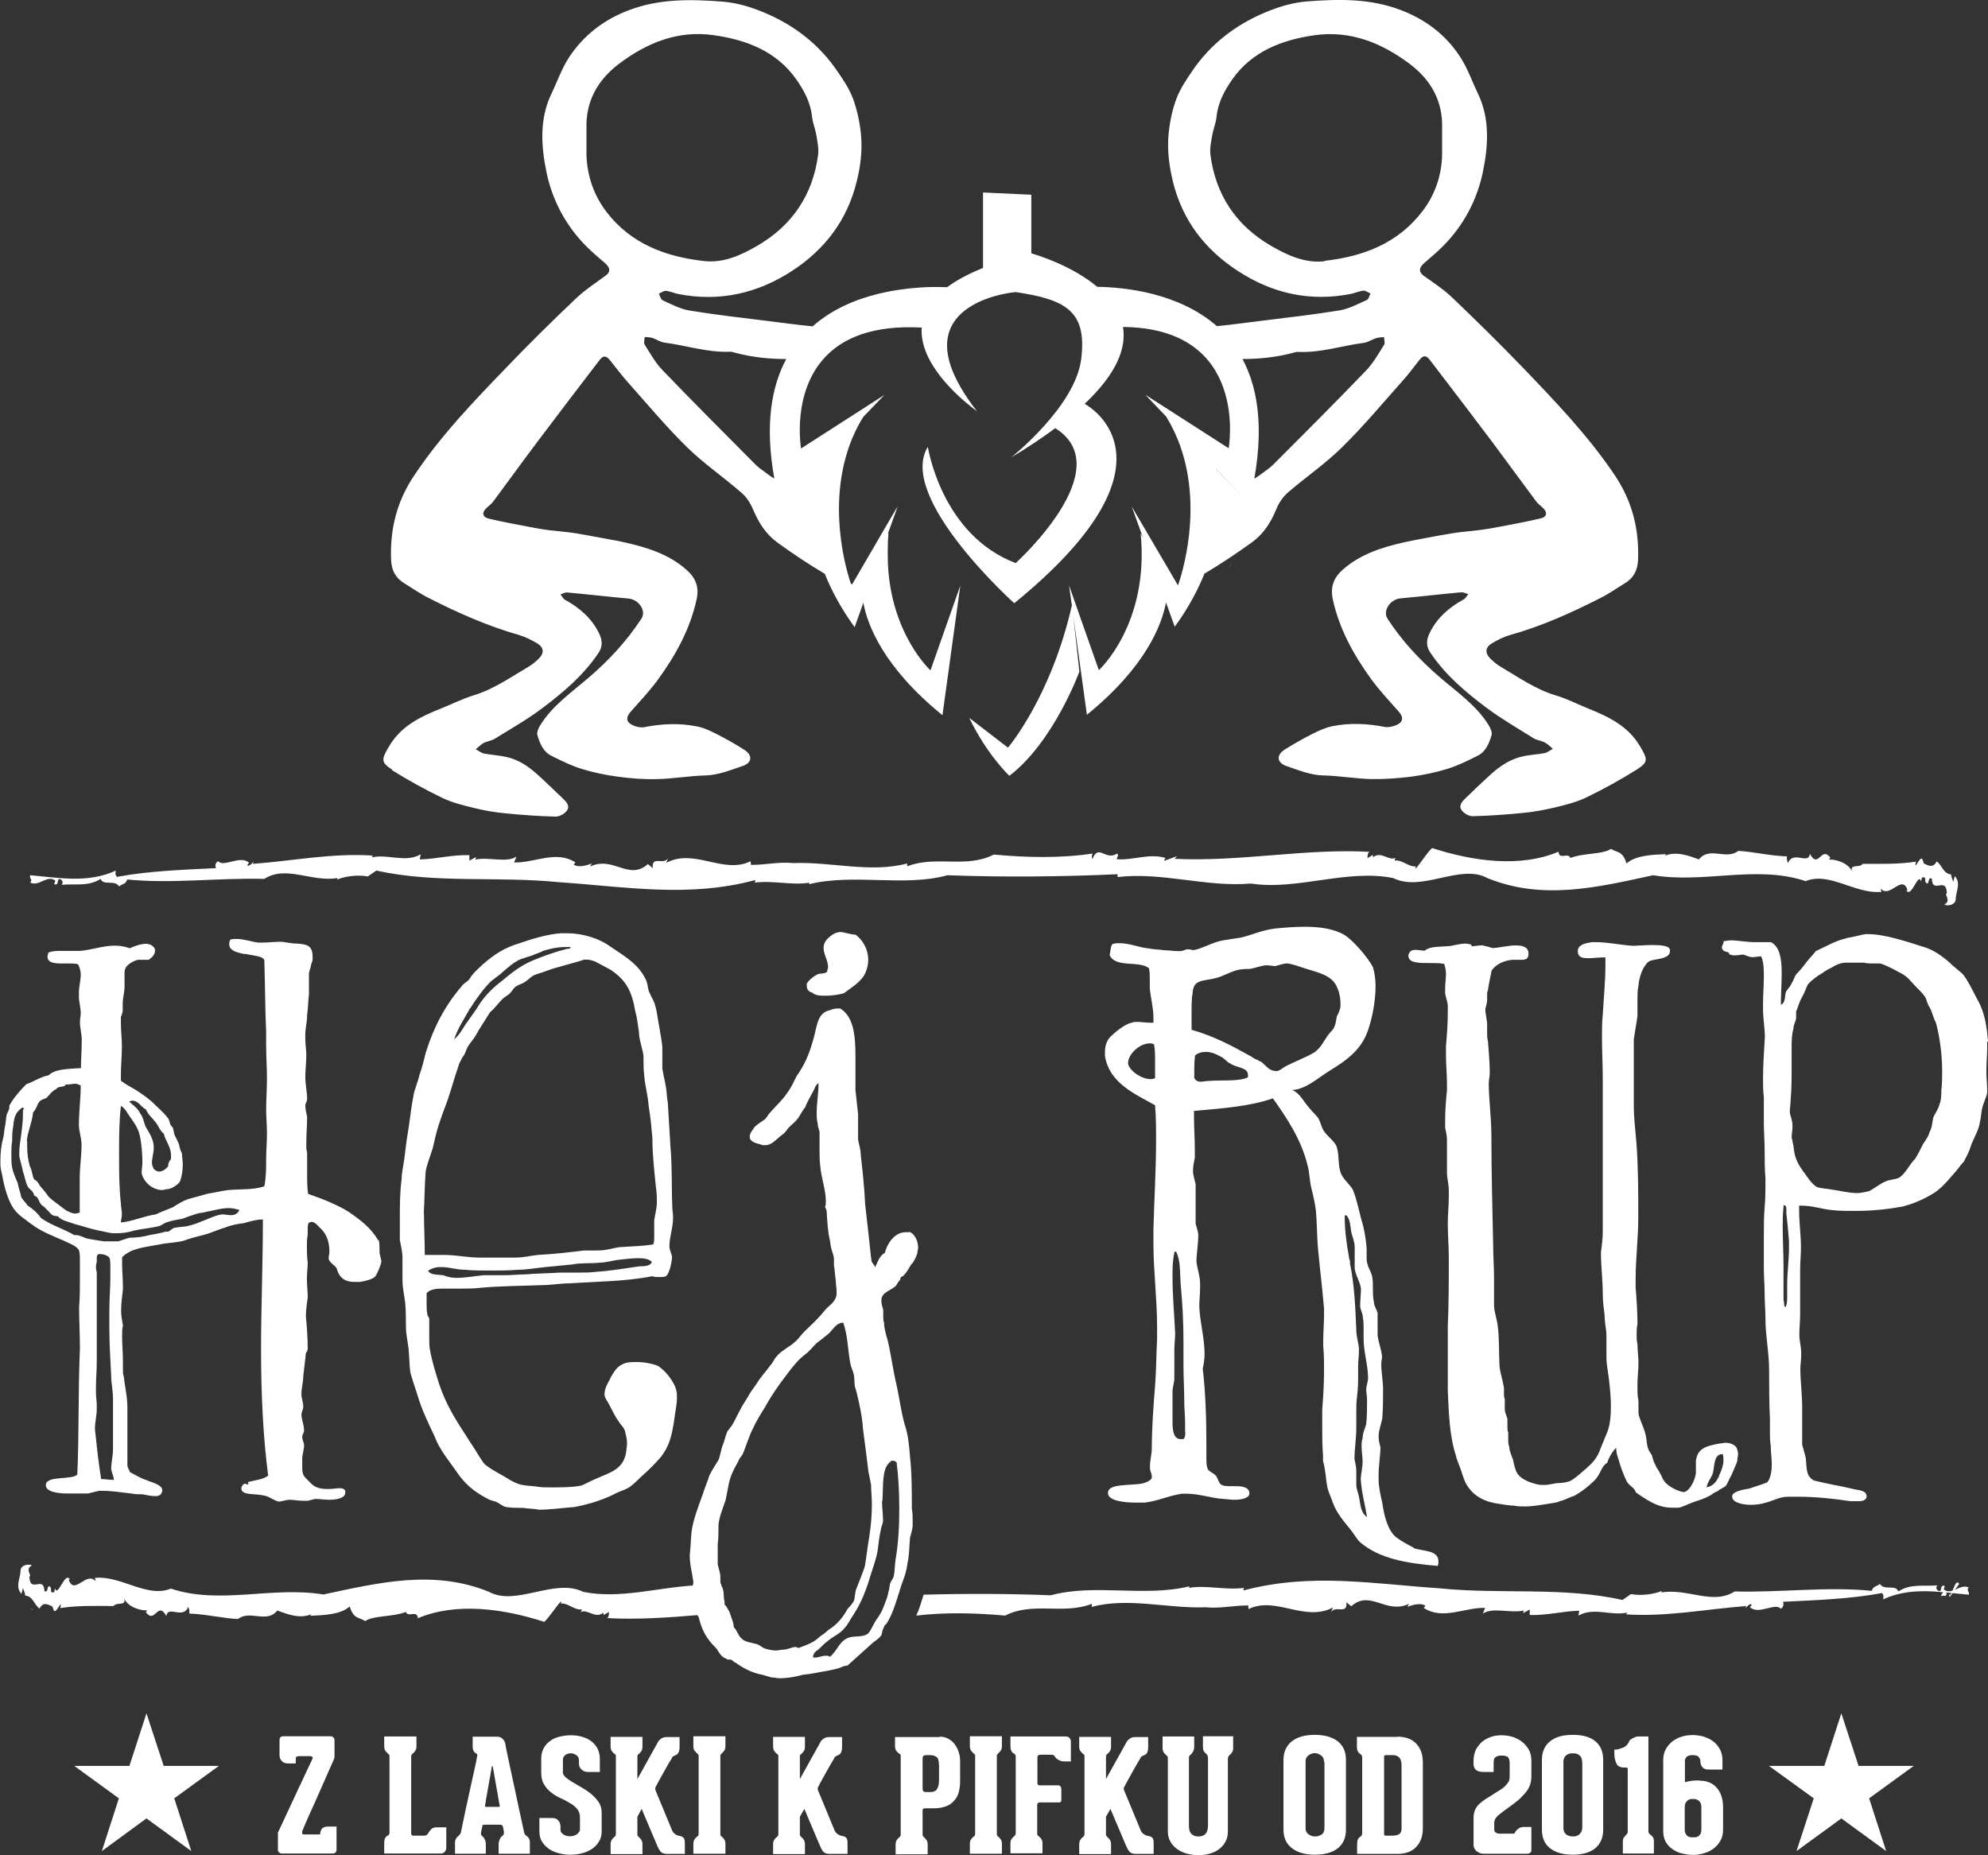<?xml version="1.0" encoding="UTF-8"?>
<svg id="Layer_2" data-name="Layer 2" xmlns="http://www.w3.org/2000/svg" viewBox="0 0 98 91.46">
  <rect x="0" y="0" width="98" height="91.46" fill="#333333" stroke="none"/>
  <defs>
    <style>
      .cls-1 {
        fill: #fff;
        stroke-width: 0px;
      }
    </style>
  </defs>
  <g id="Layer_1-2" data-name="Layer 1">
    <g>
      <path class="cls-1" d="M96.08,78.59s.01.11.03.15l.47-.65c-.2-.37-.37.75-.5.5"/>
      <path class="cls-1" d="M95.65,78.77c.07-.24.33.08.3-.26-.18-.15-.25.15-.3.26"/>
      <path class="cls-1" d="M61.17,25.58c.02-.21.03-.42.04-.61,0,.19-.02.4-.04.61"/>
      <path class="cls-1" d="M61.21,24.45c0,.11,0,.23,0,.35,0-.12,0-.24,0-.35"/>
      <path class="cls-1" d="M62.5,24.61l-1.43-1.49c.07.34.12.78.14,1.3-.01-.52-.07-.96-.13-1.3l1.43,1.48Z"/>
      <path class="cls-1" d="M61.1,26.14c.02-.12.04-.23.05-.35-.01.11-.03.23-.05.35"/>
      <path class="cls-1" d="M60.97,26.78c.03-.12.05-.24.07-.35-.02.12-.04.23-.07.35"/>
      <path class="cls-1" d="M60.71,27.7c.04-.12.08-.24.11-.35-.03.11-.07.24-.11.35"/>
      <path class="cls-1" d="M61.21,24.8c0,.05,0,.11,0,.16,0-.05,0-.11,0-.16"/>
      <path class="cls-1" d="M61.21,24.45s0-.02,0-.03c0,.01,0,.02,0,.03"/>
      <path class="cls-1" d="M60.82,27.35c.06-.19.1-.38.15-.57-.04.18-.09.37-.15.57"/>
      <path class="cls-1" d="M61.05,26.43c.02-.1.04-.19.05-.28-.02.09-.03.19-.05.28"/>
      <path class="cls-1" d="M61.15,25.8c0-.07.01-.15.02-.22,0,.07-.01.15-.02.22"/>
      <path class="cls-1" d="M60.59,28.05c.05-.12.09-.24.12-.35-.04.12-.08.23-.12.35"/>
      <path class="cls-1" d="M29.9,10.45c-.62-.81-.95-1.76-.99-2.79,0-.27,0-.55,0-.82h0c0-.17,0-.34,0-.51-.04-1.32.54-2.36,1.56-3.15,1.4-1.07,2.96-1.71,4.75-1.44,1.59.23,3.06.79,4.04,2.18.38.55.7,1.14.77,1.83.03.3.16.6.21.9.05.32.13.66.09.98-.26,1.97-1.27,3.47-2.97,4.47-.81.47-1.68.88-2.65.77-1.89-.21-3.61-.85-4.81-2.42M32.75,16.89c1.08.14,2.14.5,3.25.45.07,0,.14.02.2.04.85.23,1.7.32,2.56.32-.74,1.37-1.06,3.27-.59,5.89-.18-.09-.35-.24-.52-.36-.16-.11-.32-.23-.45-.37-1.52-1.53-3.05-3.06-4.54-4.61-.35-.36-.61-.83-.88-1.26-.06-.09,0-.25,0-.38.13.02.26.01.38.05.2.07.39.2.59.23M60.34,16.45s-.03-.03-.04-.04c.01.01.02.03.04.04M60.66,16.83s-.02-.02-.03-.04c.01.01.02.03.03.04M60.98,17.27s-.02-.03-.03-.05c0,.02.02.03.03.05M61.24,17.7c.86,0,1.71-.09,2.56-.32.07-.02.14-.04.2-.03,1.11.05,2.16-.31,3.25-.45.2-.03.39-.17.6-.23.12-.04.25-.04.38-.05,0,.13.06.29,0,.38-.27.43-.53.89-.88,1.26-1.5,1.56-3.02,3.08-4.55,4.61-.14.14-.29.26-.45.37-.17.12-.34.26-.52.36-.07.4-.16.81-.26,1.23h0c.82-3.3.52-5.58-.34-7.17,0,.01.02.02.02.04M65.29,12.88c-.96.11-1.84-.3-2.65-.77-1.71-1-2.71-2.5-2.97-4.47-.04-.32.03-.65.09-.98.05-.3.18-.59.21-.9.07-.7.39-1.29.77-1.84.98-1.39,2.45-1.95,4.04-2.18,1.79-.26,3.35.38,4.75,1.44,1.02.78,1.6,1.82,1.56,3.14,0,.17,0,.34,0,.51h0c0,.27,0,.55,0,.82-.03,1.03-.36,1.98-.99,2.79-1.21,1.57-2.92,2.21-4.81,2.42M19.31,37.96c.8.5,1.63.96,2.48,1.37.49.24,1.03.37,1.56.5.52.13,1.05.22,1.58.27.82.08,1.64.14,2.46.16.19,0,.45-.14.56-.3.16-.22-.03-.43-.2-.59-.42-.4-.84-.81-1.27-1.2-.44-.39-.92-.72-1.51-.85-.36-.08-.74-.1-1.11-.17-.14-.03-.27-.14-.41-.21.13-.1.25-.23.39-.31.18-.09.4-.11.57-.22.77-.48,1.57-.93,2.3-1.48,1.04-.78,2.04-1.62,2.78-2.72.23-.33.21-.64.04-.99-.37-.75-.96-1.26-1.68-1.65-.09-.05-.15-.18-.22-.27.11-.03.22-.1.33-.09,1.01.09,2.02.21,3.03.3.51.05.88.61.63.99-.72,1.1-1.6,2.05-2.59,2.9-.85.73-1.78,1.37-2.39,2.34-.09.14-.19.36-.15.5.12.4.28.82.69,1.02.48.24.96.48,1.47.64.58.18,1.19.31,1.8.39.65.09,1.32.14,1.97.12.79-.02,1.57-.16,2.36-.18.66-.02,1.24-.27,1.84-.47.45-.15.49-.52.09-.78-.44-.29-.9-.54-1.36-.78-.32-.16-.66-.33-1.01-.39-.86-.17-1.72-.13-2.58.04-.17.03-.39-.01-.55-.09-.35-.15-.37-.39-.12-.67.46-.52.94-1.03,1.35-1.59.87-1.2,1.58-2.48,1.9-3.95.14-.63-.06-1.07-.5-1.46-.88-.78-1.97-1.11-3.09-1.36-.17-.04-.33-.07-.5-.1-.63-.11-1.25-.24-1.88-.34-.43-.07-.86-.1-1.29-.15-.33-.04-.65-.1-.97-.16-.67-.13-1.35-.25-2.01-.41-.33-.08-.36-.31-.1-.54.11-.1.23-.19.32-.31.73-.98,1.44-1.97,2.18-2.95,1.01-1.34,2.03-2.68,3.05-4.01.19-.25.33-.23.52,0,.28.35.55.71.84,1.04.98,1.1,1.92,2.23,2.97,3.26.83.81,1.8,1.47,2.68,2.24.25.21.44.52.57.83.27.65.64,1.22,1.21,1.63.75.54,1.52,1.06,2.32,1.53.33.83.81,1.72,1.47,2.63l.43-1.2c.2,1.08.98,3.17,3.9,5.54l.88-6.39-1.47,4.18s-1.95-1.78-2.1-5.28c-.01-.33-.01-.68,0-1.04,0-.14.02-.28.03-.42,0,0,0,0,0-.01h0s-.02.01-.03.01l.4-1.11.08-.23-.12.2-.68,1.16-.12.21-1.31,2.25s-.05,0-.07,0c-.18-.52-1.12-3.52-.18-6.51.18-.58.44-1.17.79-1.73l1.04-1.08-4.11,2.64s-.48-2.76,1.21-4.53c.88-.92,2.33-1.56,4.74-1.43-.05.67.2,1.33.57,1.91.8,1.27,2.15,2.21,2.15,2.21-.66-.84-1.06-1.57-1.28-2.19-.53-1.53.11-2.43.95-2.96.98-.62,2.24-.72,2.24-.72,2.5.37,3.52.96,3.23,3.3-.29,2.35-3.45,4.85-3.45,4.85.84-.5,1.55-.98,2.17-1.44,3.21,2-1.95,6.65-1.95,6.65-3.67-1.39-4.33-5.73-4.33-5.73-1.54,2.5,4.26,7.71,4.26,7.71,8.44-6.88,3.8-9.65,3.47-9.83,1.6-1.51,2.06-2.76,1.89-3.79,6.26.06,5.21,5.98,5.21,5.98l-4.11-2.64,1.03,1.08c2.3,3.74.58,8.32.58,8.32l-2.28-3.89.56,1.55-.12-.23c.44,4.48-2.06,6.75-2.06,6.75l-1.47-4.18.14.99c-1.03,4.53-3.15,7.01-3.15,7.01l-1.91-1.47c.88,1.83,1.98,2.86,1.98,2.86,2.2-1.69,3.45-5.14,3.45-5.14l-.3-2.74.67,4.87c2.92-2.37,3.7-4.46,3.9-5.54l.43,1.2c.73-1,1.22-1.96,1.56-2.86.05-.12.09-.24.12-.35.04-.12.08-.24.11-.35.06-.19.1-.38.15-.57.03-.12.05-.24.07-.35.02-.1.04-.19.05-.28.02-.12.04-.23.05-.35,0-.07.01-.15.02-.22.02-.21.03-.42.04-.61,0-.05,0-.11,0-.16,0-.12,0-.24,0-.35,0-.01,0-.02,0-.03-.01-.52-.07-.96-.14-1.3l1.43,1.49-1.43-1.48c.07.34.12.78.13,1.29,0,.01,0,.02,0,.03,0,.11,0,.23,0,.35,0,.05,0,.1,0,.16,0,.19-.02.4-.04.61,0,.07-.01.15-.02.22-.01.11-.03.23-.05.35-.02.09-.03.19-.05.28-.02.12-.04.23-.07.35-.04.19-.09.38-.15.57-.03.12-.07.24-.11.35-.04.12-.08.24-.12.35-.03.08-.05.16-.08.24.79-.47,1.57-.99,2.32-1.53.57-.41.94-.97,1.21-1.63.12-.3.32-.61.57-.83.88-.76,1.85-1.42,2.68-2.24,1.05-1.03,1.99-2.16,2.97-3.26.3-.33.56-.69.84-1.04.19-.24.33-.25.52,0,1.02,1.33,2.04,2.67,3.05,4.01.73.98,1.45,1.97,2.18,2.95.09.12.21.21.32.31.26.23.23.47-.1.54-.67.16-1.34.28-2.01.41-.32.06-.65.12-.97.16-.43.06-.86.08-1.29.15-.63.1-1.26.22-1.88.34-.17.03-.34.07-.5.1-1.12.25-2.2.58-3.09,1.36-.44.39-.63.83-.5,1.46.32,1.47,1.03,2.75,1.9,3.95.41.56.89,1.07,1.35,1.59.25.28.23.52-.12.67-.17.07-.38.12-.56.09-.86-.17-1.73-.21-2.58-.04-.35.07-.69.23-1.01.39-.47.24-.93.5-1.37.78-.4.26-.36.63.09.79.6.2,1.18.46,1.85.47.79.02,1.57.16,2.35.18.66.01,1.32-.04,1.97-.12.61-.08,1.21-.21,1.8-.39.51-.16.99-.4,1.47-.64.41-.2.57-.62.69-1.02.04-.14-.06-.35-.15-.5-.61-.97-1.54-1.61-2.39-2.34-.99-.85-1.88-1.8-2.59-2.9-.25-.38.13-.95.63-1,1.01-.09,2.01-.21,3.02-.3.11,0,.22.06.33.09-.07.09-.13.21-.22.26-.72.39-1.31.9-1.68,1.65-.17.35-.19.66.04.99.74,1.1,1.74,1.94,2.78,2.72.73.54,1.52,1,2.29,1.48.17.11.39.12.57.22.14.07.26.2.39.31-.14.07-.26.18-.41.21-.37.07-.75.08-1.11.17-.58.13-1.07.46-1.51.85-.43.39-.85.79-1.27,1.2-.17.16-.36.37-.2.59.11.16.37.31.56.3.82-.02,1.64-.08,2.46-.16.53-.05,1.06-.15,1.58-.27.53-.13,1.07-.26,1.56-.5.85-.41,1.68-.87,2.48-1.37.58-.37.53-.51.18-1.11-.59-1.03-1.56-1.49-2.58-1.9-.54-.22-1.06-.49-1.61-.65-.99-.3-1.82-.89-2.69-1.4-.19-.11-.37-.26-.53-.42-.27-.28-.24-.56.1-.75.27-.16.56-.31.87-.4,1.55-.43,3.02-1.09,4.45-1.82.43-.21.82-.49,1.23-.74.43-.26.62-.65.64-1.14.06-1.5-.28-2.87-1.12-4.14-1.33-1.99-2.98-3.7-4.62-5.41-1.11-1.15-2.25-2.27-3.41-3.38-.43-.41-.93-.74-1.41-1.08-.26-.19-.26-.4.05-.66.31-.26.62-.53.91-.82,1.01-1.02,1.67-2.28,1.95-3.64.26-1.26.36-2.61-.24-3.86-.29-.6-.51-1.25-.87-1.8-.71-1.1-1.71-1.86-2.95-2.33-1.51-.57-3.04-.54-4.61-.42-.75.06-1.44.28-2.1.56-1.44.61-2.66,1.55-3.55,2.86-.29.43-.6.88-.78,1.36-.21.55-.33,1.14-.39,1.73-.08.8.02,1.58.21,2.37.47,1.92,1.58,3.35,3.19,4.4,1.69,1.11,3.56,1.54,5.58,1.14.21-.04.41-.14.62-.16.11-.01.23.09.35.14-.06.11-.09.28-.18.32-.43.19-.87.43-1.33.51-1.29.21-2.6.36-3.9.52-.72.09-1.45.19-2.17.26,0,0,0,.01.02.01-1.86-1.64-4.51-1.93-5.91-1.95-1.24-1.04-2.96-1.57-3.25-1.65v-2.89l-2.38-.11v3.72c-.3.12-.57.24-.82.37-.37.19-.69.38-.95.58-.16,0-.42-.02-.75-.01-.19,0-.41.01-.65.03-.58.04-1.28.13-2.01.31-1.1.27-2.26.75-3.22,1.6-.73-.07-1.45-.17-2.17-.26-1.3-.16-2.61-.31-3.9-.52-.46-.08-.9-.31-1.33-.51-.09-.04-.12-.21-.18-.32.11-.05.24-.15.35-.14.21.02.42.12.63.16,2.02.39,3.89-.04,5.58-1.14,1.61-1.05,2.72-2.49,3.19-4.4.2-.79.29-1.58.21-2.37-.06-.58-.19-1.18-.39-1.73-.18-.48-.48-.93-.78-1.36-.89-1.31-2.11-2.25-3.55-2.86-.66-.28-1.35-.5-2.1-.56-1.57-.12-3.1-.15-4.61.42-1.25.47-2.24,1.24-2.96,2.33-.36.55-.58,1.2-.87,1.8-.6,1.25-.5,2.6-.24,3.86.28,1.36.94,2.62,1.95,3.64.29.29.6.56.91.82.3.25.31.46.04.65-.48.35-.98.68-1.41,1.08-1.16,1.1-2.3,2.22-3.41,3.38-1.65,1.71-3.3,3.42-4.62,5.41-.85,1.27-1.18,2.65-1.12,4.14.02.49.21.88.64,1.14.41.25.8.53,1.23.74,1.43.73,2.9,1.38,4.45,1.82.3.09.59.24.87.4.34.2.37.48.1.75-.16.16-.34.31-.53.42-.87.51-1.7,1.1-2.69,1.4-.55.17-1.08.44-1.61.65-1.03.41-1.99.87-2.58,1.9-.35.6-.4.75.18,1.12"/>
      <g>
        <path class="cls-1" d="M34.33,79.12c0-.22.04-.4.04-.57,0-.09-.09-.18-.09-.27,0-.04.01-.08.02-.12-1.84.09-3.73.69-5.55.32-1.41-.7-3.31.73-4.64,0-2.73-1.11-5.41-.46-8.17.13-2.53-.42-5.08.52-7.52-.29-1.17.48-2.44-.65-3.74-.53l.04.17c-.46-.53-1.05.72-1.33-.07l.05-.03c-.24-.4-.59.92-.73.45l-.04.19c-.3.05-.03-.22-.26-.3-.09.02-.04.35-.22.24-.03-.8-.73.16-.74-.73.16,0-.25-.35.12-.53-.1-.09-.6-.06-.56.33-.05.4-.25.75.05,1.07l.07-.29c.1.3.08.15.11.37.4.04.44.47.72.65,0,0,0-.02,0-.03.2-.35.46-.14.62-.08l.06.16c.09.34.46-.66.33-.08.81-.13,1.73-.11,2.63-.1.13-.22.69.03.5-.4.22.49.89.63,1.14.61-.01.05-.02.1-.06.08.47.64.58-.58,1.02.2.08-.55.82.19,1.08-.45.05.12.07.23.05.33.82.03,1.71.24,2.4.27.6-.47,1.42.24,1.94-.42.42.15,1.09.44,1.68.18l-.06.08c.66-.03,1.49-.05,1.95-.46.19.64.47.52.76.72.45-.29,1.34-.19,2.01-.45.1.3.56-.12.59.31,1.9-.8,4.23-.47,6.23.18.26-.24.55-.72.82-1.01.02.04.02.11-.04.11.37-.07.71.35,1.07.28q0,.07-.06.14c.35-.18.71.35,1.12.03l.02.11.26-.15c0,.14-.02.35-.16.3,1.52.09,3.06-.02,4.61-.15-.05-.06-.1-.12-.12-.19-.04-.13-.04-.22-.04-.31"/>
        <path class="cls-1" d="M97.06,78.27c-.45-.22-.83.41-1.24.09l.05-.17c-.3-.11-.07.42-.37.2-.12-.14.03-.21-.02-.23-.63.06-1.29-.1-1.9.3-.14-.37-.68-.02-.91-.37-.17.14-.33.1-.4.34-2.21-.22-4.48.09-6.76.03-1.07.69-2.33-.17-3.6.05,0-.02,0-.05,0-.07-.42.17-1.02.24-1.51.15l-.42.29c-2.94-.66-5.97-.27-8.96-.57-3.4-.23-6.39-.78-9.72.1,0-.07-.02-.11.06-.13-.96.13-1.83-.14-2.74,0v-.07c-2.24.54-4.65-.15-6.82.44-1.97-.08-4.13-.09-6.27-.03-.11.36-.21.7-.36,1.03,1.45-.17,2.93-.13,4.38,0,1.36-.7,2.86-.03,4.27-.58v.15c1.81-.48,3.73.09,5.61.02.78.07,1.31-.09,2.1-.09l.02.18c1.33-.66,2.77.66,4.16-.08l-.1.24c.22-.38.83.15.76-.5l.24.2c.95-.84,1.7.42,2.85-.12l-.08.15c.31-.12.66-.2.89-.06-.04.02-.02.07-.09.11.94.62,2.02-.03,3.03,0l-.11.28c.49-.33,1.38,0,2.02-.15l-.04.13.33-.18v.27c.84.03,1.63-.19,2.44-.21l-.04.24c.76-.43,1.61.03,2.41-.15l-.06.09c2.03.13,3.91-.26,5.93-.41-.03.03-.04.1-.08.13.1-.08.21-.24.32-.22.03.06-.03.11-.07.14.42.41,1.25-.24,1.52.08.12-.04.17-.21.11-.34,1.58-.08,3.27-.13,4.88-.43.08.06.09.17.06.31,1.38-.64,2.82-.35,4.22-.23.06-.17-.14-.18,0-.36"/>
      </g>
      <path class="cls-1" d="M26.42,79.97s0,0,0,0c0,0-.02.02-.03.03l.03-.03Z"/>
      <path class="cls-1" d="M43.5,74c.05-.75-.04-1.55.35-1.9.04-.04.09-.09.13-.09.09,0,.18.04.22.09.09.71.13,1.5.13,2.25,0,.88-.04,1.72-.18,2.52-.04.27-.04.57-.09.84-.04.13-.13.22-.18.35-.04.18-.04.31-.09.44,0,.04-.02.08-.02.11-.06.25-.16.45-.24.68-.02.05-.04.09-.06.13-.08.17-.19.32-.33.53-.13.22-.27.57-.4.62-.31.18-.71.04-1.02.22-.35.18-.44.57-.8.89-.09-.05-.13-.05-.22-.05-.18,0-.35.09-.53.09h-.09c0-.22.13-.31.27-.4l.04-.04c.13-.13.27-.27.44-.4.27-.22.62-.35.84-.66.13-.13.22-.35.35-.53.06-.09.12-.19.18-.29.14-.23.26-.48.37-.74.11-.27.21-.54.29-.82.13-.44.31-.88.4-1.37.05-.4.09-.75.18-1.15.04-.13.09-.26.09-.35,0-.31-.05-.66-.05-.97M39.35,81.24s-.09-.04-.13-.04c-.18,0-.4.13-.62.13-.09,0-.22.04-.35.04-.18,0-.35-.04-.53-.09-.13-.04-.27-.18-.4-.22-.31-.09-.57-.09-.75-.27-.18-.13-.22-.4-.4-.57,0-.13-.04-.27-.09-.4-.04-.11-.07-.22-.11-.32l-.03-.07c-.09-.13-.13-.27-.22-.31v-.09c0-.09-.04-.22-.04-.31s0-.22-.04-.35c0-.05-.03-.1-.06-.16-.02-.04-.03-.07-.03-.11-.04-.04-.04-.09-.04-.18v-.22c0-.13-.09-.4-.13-.57v-.97c.04-.35.04-.71.04-1.02.05-.4.22-.79.35-1.19.04-.22.09-.44.13-.66.09-.53.27-.84.49-1.24.04-.13.13-.22.22-.35.18-.44.31-.88.49-1.24.18-.4.4-.75.62-1.1.31-.57.66-1.06,1.06-1.59.27-.35.53-.71.93-1.01.18-.13.35-.35.53-.53.18-.13.4-.31.62-.49.22-.22.35-.49.66-.53h.05c.22.62.22,1.32.35,2.03.04.18.13.35.17.53.05.22,0,.49.09.71,0,.04.05.13.05.18.13.53.27,1.15.31,1.77.09.71.18,1.37.27,2.12.04.22.09.44.13.66,0,.31.04.62.04.93,0,.53-.04,1.06-.13,1.63-.09.49-.13.97-.22,1.46-.13.4-.27.71-.4,1.06-.04.08-.06.17-.07.26-.02.13-.03.26-.06.36-.04.09-.17.26-.31.4-.03.04-.05.08-.07.12-.23.38-.46.66-.9.94-.13.13-.26.22-.4.31-.31.31-.62.4-1.06.57M44.82,60.75h-.18c-.57,0-.93.62-1.02,1.02-.26.13-.35.44-.48.71-.04-.13-.13-.18-.18-.31,0-.09-.04-.26-.04-.35-.09-.88-.18-1.63-.27-2.43-.04-.84-.13-1.68-.22-2.47,0-.26-.09-.49-.13-.75v-1.24c-.04-.4-.09-.79-.13-1.19v-1.68c0-1.01-.09-1.94-.75-2.34h-.13c-.18,0-.26.04-.4.09-.62.13-.62.84-.79,1.41-.22.79-.44,1.28-.84,1.85-.13.26-.27.57-.44.79-.22.35-.57.66-.84.97-.09.09-.18.26-.27.35-.18.13-.35.22-.53.4-.04.09-.22.27-.22.44v.04c0,.22.31.31.53.36.09.04.13.04.22.04.31,0,.49-.22.75-.44.05-.04.18-.13.22-.18.09-.09.13-.18.22-.27.13-.13.31-.26.44-.44.13-.18.22-.4.35-.53.13-.35.31-.62.44-.88.04-.09.09-.26.22-.31,0,.49-.09.97-.09,1.46,0,.18,0,.35.05.53,0,.18.09.31.09.44v.84c0,.27,0,.57.04.84.04.53.27,1.15.27,1.68,0,.13,0,.22-.04.31.09.13.09.27.09.4.04.4.04.75.13,1.15.04.13.04.31.09.49.04.18.13.35.13.53v.31c.05.26.05.49.09.75,0,.18.04.35.04.53v.13c-.04.4-.35.53-.57.79-.35.44-.66.71-1.02,1.06-.18.18-.31.4-.49.53-.13.13-.31.22-.48.35-.13.09-.31.22-.4.35-.13.13-.18.31-.31.44-.22.31-.48.57-.66.88-.09.13-.22.31-.31.44-.17.31-.4.62-.57.97-.09.18-.18.35-.27.53-.09.18-.22.31-.31.44-.09.22-.13.44-.22.66-.09.22-.13.57-.22.75-.13.22-.31.48-.44.75-.09.31-.22.57-.31.88-.22.62-.49,1.28-.57,1.9-.04.35-.04.75-.09,1.15,0,.49.13.93.18,1.32,0,.05-.01.1-.02.14-.01.04-.02.08-.02.12,0,.09.09.18.09.27,0,.18-.04.35-.04.57,0,.09,0,.18.04.31.03.07.08.13.12.19.04.05.08.1.1.16.04.18.09.31.13.44.18.48.44.79.75,1.1.13.22.27.44.49.49,0,.04.04.04.09.04h.13c.09.05.13.13.27.18l.04.04c.4.26.75.44,1.24.53.18.05.31.09.44.13.13,0,.27.04.4.04.44,0,.84-.09,1.19-.18h.04c.4-.04.75-.13,1.1-.18.22-.04.4-.09.57-.13.13-.04.27-.13.4-.13h.04c.44-.4.84-.75,1.28-1.15.13-.09.31-.22.4-.35.04-.13.04-.27.13-.4,0-.09.09-.13.13-.18.09-.15.17-.3.24-.46.14-.33.25-.68.36-1.03.04-.12.07-.24.11-.36.13-.35.27-.71.31-1.1.09-.35.09-.8.13-1.28.04-.18.13-.4.13-.62v-.22c0-.18,0-.4-.04-.58,0-.88,0-1.77-.09-2.56-.04-.53-.09-1.1-.26-1.59-.18-.62-.27-1.37-.4-1.94-.18-.75-.27-1.5-.44-2.21-.09-.31-.18-.62-.18-.88-.04-.09-.04-.22-.04-.31v-.31c-.05-.18-.09-.31-.09-.44v-.09c.04-.35.4-.4.71-.66.05-.09.13-.22.22-.31v-.04s0-.04.04-.09c0,0,.05-.04.09-.04.18-.18.27-.35.4-.57l.04-.04c.13-.13.27-.49.27-.53,0-.09.04-.18.04-.26,0-.35-.18-.71-.44-.79M95.7,53.69c0,.26,0,.53-.09.75-.04.22-.22.44-.31.66-.05.22-.05.49-.18.71-.04.18-.18.4-.31.57-.13.26-.26.53-.4.75-.27.26-.49.75-.79.93-.18.09-.44.09-.66.18-.31.13-.62.4-.84.49-.18.04-.4.09-.57.09-.44,0-.88-.13-1.24-.17-.22-.05-.53-.05-.75-.13-.22-.13-.44-.44-.62-.71l-.04-.04c-.27-.4-.44-.66-.49-1.28-.04-.13-.04-.26-.09-.4,0-.18.04-.35.04-.49v-.13c0-.27-.13-.49-.13-.66s.04-.4.04-.57c.05-.53.05-1.15.05-1.72v-.88c0-.31,0-.62.09-.93,0-.18.09-.31.13-.49v-.35c.04-.09.09-.22.13-.35.09-.27.22-.44.31-.66.05-.13.09-.22.13-.31.13-.18.48-.44.71-.57.13-.09.26-.18.44-.26.22-.13.44-.26.75-.26h.88c.13.04.31.04.44.04h.35c.18.04.44.18.62.26.22.13.44.22.62.35.13.09.27.26.4.4.22.26.44.4.62.71.04.13.09.31.18.44.13.22.18.53.31.75.18.66.31,1.55.31,2.39,0,.31,0,.62-.04.93M88.19,61.5c0,.62-.09,1.24-.09,1.85v.57c0,.18,0,.4-.09.53-.09-.09-.04-.22-.09-.35v-1.68c0-.62-.04-1.28-.04-1.94,0-.31,0-.62.04-.97v-.09h.05c.09.04.09.13.09.22v.18c.05.4.09.88.13,1.37v.31ZM98,51.35c0-.13-.04-.31-.04-.44-.09-.71-.22-1.19-.53-1.72-.18-.35-.44-.88-.66-1.15-.18-.18-.49-.4-.66-.58-.4-.35-.84-.66-1.33-.79-.4-.13-.84-.27-1.33-.4-.48-.13-.97-.22-1.46-.22-.27.04-.4.09-.62.13-.13.04-.27.04-.4.09-.53.13-.97.4-1.46.62-.13.18-.31.35-.48.57-.13.18-.31.4-.49.58-.09.13-.13.31-.22.44-.05.13-.18.26-.27.4-.09.22,0,.53-.26.66,0-.49.04-1.06.04-1.59,0-.66-.09-1.28-.53-1.5h-.79c-.4,0-.84-.09-1.19-.09-.13,0-.27.04-.35.04,0,.13-.09.22-.09.31.04.22.18.18.35.26,0,0,0,.09.04.09s.13.04.18.04h.09c.13,0,.31-.04.4-.04.13.04.31.13.44.13s.31-.04.44-.04c.13.31.13.66.13,1.01,0,.44-.04.88-.04,1.33v.26c0,.49.09.93.09,1.37-.04.71-.09,1.41-.09,2.08,0,.31,0,.57.04.88v1.28c0,.44.04.93.04,1.37,0,.49,0,.93.04,1.37,0,.48,0,.97-.04,1.41-.04.49-.04.97-.04,1.46v1.55c0,.44.04.88.04,1.28,0,.44.04.84.04,1.24,0,.84.18,1.63.18,2.52,0,.75,0,1.63.04,2.39v.66c0,.22,0,.44.04.66,0,.31.05.62.05.88,0,.4-.05.71-.22.93-.31.13-.53.18-.89.31-.26.04-.79.13-.84.35v.05c0,.26.44.4.93.4.27,0,.49-.04.66-.09.4-.09.75-.31,1.15-.31h.44c.93,0,1.77.09,2.65.22h.4c.22,0,.4-.05.4-.27-.04-.22-.26-.26-.57-.31-.75-.18-1.37-.27-2.03-.44-.4-.22-.35-.57-.4-1.1-.05-.22-.13-.49-.18-.66v-1.85c0-.66-.09-1.28-.09-1.9,0-.22.04-.4.04-.62v-.18c0-.31-.09-.57-.09-.88s.04-.66.04-1.02v-2.21c0-.35.04-.71.04-1.06,0-.62-.09-1.24-.09-1.81v-.26h.13c.53,0,1.02.18,1.5.22.35.04.75.04,1.15.04.84,0,1.64-.09,2.34-.22.48-.13.93-.31,1.37-.57.49-.26.84-.71,1.19-1.11.13-.13.26-.35.44-.53.13-.26.27-.49.35-.79.13-.35.4-.8.44-1.15.05-.18.05-.35.09-.57.04-.31.22-.62.27-.88v-.18c0-.26-.04-.57-.04-.84,0-.44.04-.8.04-1.19v-.31ZM84.75,72.76c-.13.26-.26.49-.62.57.04-.27.22-.44.31-.71.09-.4.04-.93.48-.93.04.09.04.22.04.31,0,.26-.13.57-.22.75M85.68,71.7c0-.13-.04-.26-.09-.35-.09-.13-.31-.22-.53-.22-.09,0-.22.04-.31.04-.71.13-1.06.26-1.15.84v.62c-.04.35-.31.88-.58.93-.26,0-.84-.31-.97-.53-.09-.09-.13-.26-.22-.4-.05-.13-.18-.26-.22-.4-.09-.13-.13-.31-.18-.49-.09-.13-.18-.26-.22-.44-.04-.18-.04-.4-.09-.57-.09-.4-.31-.75-.35-1.06v-.62c-.05-.22-.05-.4-.05-.62v-.22c0-.31.05-.66.05-1.02,0-.31-.05-.62-.05-.93-.04-.13-.04-.31-.04-.49s0-.31.04-.49c0-.57-.04-1.19-.09-1.81v-.4c0-1.02.13-2.03.13-3.05,0-1.19,0-2.47-.09-3.67-.05-.62-.13-1.24-.13-1.81v-3.31c.05-.35.13-.75.18-1.15v-.75c0-.26,0-.49.05-.75.04-.49.26-1.01.53-1.19.27-.13,1.02-.09,1.02-.49v-.09c-.04-.18-.44-.22-.84-.22s-.84.04-.97.04c-.62-.04-1.24-.18-1.81-.18h-.22c-.35.05-.7.13-.7.44s.22.35.53.35c.22,0,.53-.04.7-.04h.13v.4c0,.79-.09,1.68-.13,2.43-.04.35-.04.71-.04,1.06,0,.71.04,1.37.04,2.12v7.51c0,.31-.04.66-.09,1.02,0,.71.09,1.37.09,2.07,0,.35.05.71.09,1.02,0,.4.09.71.09,1.01v1.06c0,.4.09.75.13,1.15.05.4.09.88.09,1.28,0,.49-.04.93-.18,1.28-.13.31-.22.53-.31.75-.18.53-.4.75-.75,1.06l-.05.04c-.26.22-.48.44-.75.57-.18.05-.35.09-.62.09-.27.04-.44.09-.62.09-.13,0-.27,0-.4-.04-.13-.04-.31-.09-.4-.13-.57-.26-.62-.48-.75-1.1-.09-.22-.18-.44-.18-.62-.05-.09-.05-.22-.05-.35v-.35c-.04-.09-.04-.18-.04-.31v-.35c-.04-.18-.13-.31-.13-.49v-.49c-.04-.09-.04-.18-.04-.26v-.27c-.04-.35-.18-.71-.22-1.1-.04-.75,0-1.32-.09-1.99-.04-.35-.18-.71-.18-1.01v-1.41c0-.49-.04-.93-.04-1.41-.04-1.9-.09-3.76-.09-5.52,0-.93-.13-1.81-.13-2.6,0-.18.05-.35.05-.49,0-.53-.05-1.06-.09-1.59-.04-.13-.04-.26-.04-.4v-.4c0-.26-.09-.53-.09-.79.04-.13.09-.31.09-.44v-.26c0-.09,0-.13.04-.22.04-.35.13-.66.18-.97.18-.26.53-.49,1.02-.53h.44c.22,0,.36-.04.36-.31,0-.31-.27-.4-.62-.4-.4,0-.89.13-1.15.13-.13-.04-.31-.09-.49-.13h-.09c-.13,0-.31.04-.44.04,0,0-.04-.04-.04-.09-.09,0-.18-.04-.26-.04-.36,0-.66.13-.93.13-.44.04-.84,0-1.1.22-.13,0-.31-.04-.44-.04-.18,0-.31.04-.36.26v.04c0,.35.53.35,1.06.35.27,0,.53,0,.7.04.05.13.09.31.09.49,0,.22-.04.49-.04.75v.22c.04.22.13.44.13.62v.35c0,.49-.04,1.06-.09,1.63v.4c0,.53.05,1.02.05,1.46v.31c-.05.49-.09.97-.09,1.5v.35c.04.18.09.4.09.62v1.59c0,.27.09.57.09.88v.31c0,.44-.05.88-.05,1.32,0,.57.05,1.1.05,1.68,0,1.15,0,2.3-.05,3.4v3.18c.05,1.1.09,2.25.4,3.18.04.22.18.49.26.75.09.27.18.58.31.75.31.49.84.79,1.55.88.26.04.53.09.75.09.18.04.35.04.53.04.44,0,.84-.09,1.15-.13.18-.04.4-.04.57-.13.22-.04.53-.22.71-.26.31-.18.49-.31.75-.53.13-.13.31-.26.35-.35.22-.27.27-.62.53-.75.09-.31.31-.62.44-.75,0,.22.05.4.13.62.09.35.27.8.4,1.06.13.22.4.31.44.53.48.31,1.02.75,1.77.75h.31c.18,0,.48-.18.75-.27.27-.09.57-.18.79-.31.13-.05.22-.18.4-.22.13-.13.31-.18.4-.26.09-.09.18-.35.31-.58.09-.22.22-.49.27-.66,0-.09.04-.26.04-.35M67.39,69.01c0,.4,0,.79-.04,1.19-.05.22-.18.44-.18.71-.05.13-.05.26-.05.4,0,.27.05.49.05.75,0,.31-.09.62-.09.88.04.66.22,1.28.31,1.85-.31-.22-.31-.53-.4-1.01-.04-.18-.13-.4-.13-.57v-.71c0-.18-.05-.35-.09-.57,0-.49.09-1.01.09-1.54v-.8c0-.26,0-.49.04-.75v-.04c.05-.35.05-.66.05-1.02v-.44c0-.26.04-.49.04-.71v-.18c-.04-.31-.13-.57-.13-.88-.05-1.15-.09-2.21-.31-3.27v-.13s-.04-.09-.04-.13c-.13-.71-.22-1.37-.22-2.03v-.09h.09c.18.22.18.49.22.75.04.26.18.53.18.8v1.06c.04.35.27.66.31,1.01,0,.26-.04.53-.04.84,0,.18.13.35.13.57.04.18.04.35.04.53v.53c0,.66.22,1.28.22,1.94,0,.18-.09.35-.09.57,0,.13.04.31.04.49M62.89,52.8c-.31,0-.44-.22-.7-.44-.05-.04-.13-.04-.18-.09-.05-.04-.13-.04-.18-.09-.09-.04-.13-.09-.22-.13-.88-.49-1.77-.97-2.87-1.28v-.88c0-.31,0-.66.05-.93.04-.71.53-.57,1.19-.75.31-.09.62-.26.89-.35.26-.09.53-.09.75-.09.27-.05.62-.18.8-.18s.35.04.44.04c.18-.04.4-.13.57-.13s.44.09.71.18c.62.22,1.28.31,1.63.75.18.22.31.66.31,1.02v.13c0,.18-.09.35-.18.53-.04.18-.04.35-.13.53-.04.13-.18.22-.31.4-.22.31-.31.57-.66.84-.44.26-.93.44-1.37.66-.18.09-.35.27-.53.27M61.52,53.11c-.44.22-1.28.13-1.9.18-.18,0-.31.04-.44.04s-.22-.04-.31-.18c0-.44,0-.79.04-1.11.13-.13.35-.18.53-.18.27,0,.48.09.71.22.22.09.31.27.49.35.31.22.88.18.88.57v.09ZM58.43,70.6c0,.13,0,.26-.09.35h-.14c-.4,0-.4-.57-.4-.93v-1.41c0-.22.09-.44.09-.66v-1.41c0-.27.04-.53.04-.8-.04-.93-.13-1.86-.13-2.74,0-.44,0-.84.09-1.24v-.05h.09c.22.44.18,1.02.22,1.59.09.93.14,1.85.14,2.87v1.15c0,.62.04,1.24.04,1.86,0,.26.04.62.04.97v.44ZM56.93,53.16c-.09.04-.13.04-.22.04-.44,0-1.02-.4-1.1-.75v-.04c0-.44.57-.97,1.06-.97.09,0,.13,0,.22.05.05.26.05.53.05.79v.88ZM69.69,76.3c-.27-.13-.66-.35-.89-.53-.4-.35-.57-1.06-.66-1.68-.09-.4-.18-.79-.18-1.15v-.22c0-.49.09-.97.09-1.37-.05-.18-.09-.35-.09-.53,0-.31.13-.62.18-.88.04-.49.04-.97.04-1.46,0-.4-.09-.79-.09-1.24,0-.09.04-.27.04-.35-.04-.4-.18-.71-.22-1.06v-1.1c-.05-.18-.18-.35-.18-.53-.05-.22-.05-.4-.05-.62s0-.44-.04-.66c-.05-.22-.18-.4-.22-.57-.05-.13-.05-.26-.05-.4v-.4c-.04-.53-.13-1.02-.27-1.46-.13-.49-.22-.97-.4-1.41-.13-.27-.44-.49-.58-.79-.18-.4-.09-.93-.22-1.33-.09-.31-.49-.53-.66-.84-.09-.13-.13-.35-.22-.53-.09-.18-.31-.35-.48-.57-.31-.35-.44-.71-.84-.88.67-.04,1.24-.57,1.81-.93.93-.57,1.68-1.1,1.99-2.21.17-.53.31-1.32.31-1.99,0-.35-.05-.66-.13-.93-.26-.49-.97-1.32-1.41-1.59-.53-.31-1.24-.4-1.94-.4-.48,0-1.02.04-1.5.09-.66.09-1.1.31-1.64.44-.27.04-.57.09-.84.13-.58.09-1.02.4-1.5.49-.09,0-.18-.04-.31-.04-.09,0-.22.09-.36.09h-.13c-.22,0-.4-.04-.62-.04-.26-.04-.57-.04-.79-.09-.48-.04-.93-.26-1.46-.26-.13,0-.22,0-.35.05-.09.13-.09.4-.13.53.27.66,1.5.26,1.94.66.04.18.04.35.04.53v.48c.05.44.18.97.18,1.41v.26h-.18c-.22,0-.4-.04-.62-.04-.09,0-.18,0-.27.04-.27.04-.75.4-.97.62-.22.18-.35.44-.35.84v.18c.22,1.37,1.55,1.9,2.47,2.43.05.57.05,1.15.05,1.77,0,1.37-.09,2.87-.13,4.33v.71c0,1.37.18,2.74.18,4.11v.62c-.04.71-.04,1.46-.09,2.17-.09,1.1-.17,2.21-.17,3.18,0,.31-.09.62-.09.88v.13c0,.13.09.26.09.4v.05c0,.13-.27.26-.53.31-.62.09-1.63,0-1.63.44v.05c.04.35.79.44,1.37.44h.44c.71-.09,1.19-.35,1.85-.44h.18c.66,0,1.24.22,1.85.26.13,0,.35.04.53.04.4,0,.75-.09.75-.31v-.05c-.04-.26-.35-.31-.66-.31h-.22c-.22,0-.4,0-.53-.09-.13-.13-.13-.26-.22-.4-.13-.18-.4-.22-.44-.4-.05-.13-.05-.35-.05-.57v-.62c0-1.19-.04-2.56-.18-3.71.05-.22.09-.49.09-.71,0-.8-.22-1.55-.26-2.34,0-.31.04-.62.04-.93v-.22c0-.35-.13-.71-.18-1.06,0-.4.09-.88.09-1.32,0-.18-.09-.4-.13-.57v-1.94c-.04-.22-.13-.44-.13-.66s.04-.4.09-.66v-.4c0-.53-.04-1.06-.04-1.59v-.31c1.41-.13,2.74-.22,3.89-.62.66.93,1.41,2.03,1.72,3.35.09.35.09.75.18,1.1.09.35.18.75.22,1.1.05.57.05,1.15.09,1.72.09,1.02.22,2.03.31,3.09v.31c0,.44-.04.84-.04,1.28v.27c.04.4.04.8.04,1.19,0,.66-.04,1.32-.09,1.94v.71c0,.53,0,1.02.04,1.55v.27c.13.44.13.88.22,1.32.04.18.18.49.27.75.22.57.53.88.88,1.33.18.22.31.49.48.62.93.79,2.25,1.02,3.8,1.15.04-.09.04-.13.04-.22,0-.57-.75-.49-1.23-.66M40.06,48.96c.18.13.4.13.62.13.31,0,.66-.04.93-.13.35-.27.88-.57,1.06-1.02.09-.22.13-.4.13-.62,0-.53-.27-.97-.62-1.24-.26,0-.53-.13-.79-.13-.05,0-.13.04-.18.04-.22.09-.53.35-.57.53-.04.09-.04.13-.04.22,0,.31.22.62.22.93,0,.09-.04.13-.04.22-.09.13-.31.09-.44.13-.22.09-.53.35-.57.49v.09c0,.22.13.31.31.35M20.89,59.83c.04-.66.04-1.37.09-2.03.04-.35.22-.75.35-1.19.09-.4.18-.79.31-1.19.18-.57.4-1.06.57-1.63.13-.4.22-.75.35-1.11.04-.13.09-.31.18-.44.04-.13.13-.18.18-.31.04-.09.09-.22.13-.31.13-.22.27-.35.4-.57.22-.4.49-.79.71-1.15.22-.18.4-.44.62-.66.09-.09.27-.18.35-.26.13-.13.18-.27.31-.35.13-.09.31-.13.44-.22.13-.09.27-.22.4-.31.18-.09.4-.13.62-.22.57-.22,1.24-.35,1.9-.57h.13c.13,0,.26.04.4.09.18.09.49.26.75.4.75.49,1.06,1.01,1.24,2.07.09.31.13.71.18,1.02v.09c.04.4.18.75.22,1.06,0,.31,0,.66.04,1.02.04.49.18.93.22,1.5.09.49.13,1.02.18,1.54,0,.8.09,1.59.17,2.39.05.31.05.57.05.79,0,.31-.09.58-.13.88v.79c0,.13,0,.31-.05.4-.53.09-1.02.09-1.55.13-.22,0-.49.09-.75.13-.18.04-.4.04-.57.04h-.53c-.75.09-1.5.18-2.3.22-.35.04-.71.13-1.1.13h-1.77c-.57,0-1.15-.13-1.72-.13h-.97c0-.71-.04-1.37-.04-2.03M23.18,49.71c.31-.49.66-.97,1.02-1.33.22-.18.44-.31.66-.53.22-.18.4-.35.66-.49.22-.13.57-.18.84-.31.13-.05.26-.09.44-.18.31-.09.66-.18,1.06-.18h.27c0,.09-.13.09-.18.09-.53.13-1.15.35-1.68.57-.62.26-1.06.62-1.54,1.02-.53.4-.93.84-1.24,1.37-.18.26-.35.49-.53.75-.18.27-.31.53-.57.75.18-.57.53-1.06.79-1.55M31.53,62.43c-.66.09-1.37.22-2.12.27-.31.04-.57.04-.88.04h-.93c-.57.04-1.15.04-1.72.09-.35,0-.66.04-1.02.04h-1.02c-.44.04-.88.13-1.33.13-.22,0-.44-.04-.66-.13-.31-.04-.62,0-.75-.22.13-.09.35-.18.57-.18h.13c.35,0,.71.13,1.1.13.4.04.84.04,1.28.04s.88,0,1.37-.04c.44,0,.88-.09,1.33-.13.44-.04.88-.09,1.32-.13.49-.09.93-.04,1.37-.09.27,0,.57-.09.84-.13.35-.04.75-.09,1.06-.09.26,0,.53.04.66.18-.05.22-.4.22-.62.22M32.41,67.33c-.22-.09-.62-.18-1.02-.18-.22,0-.48,0-.66.09-.31.13-.44.35-.62.66-.09.22-.31.49-.31.84,0,.18.13.31.22.49.18.35.31.62.53.93.09.13.22.22.27.44.04.18.09.35.09.57,0,.13-.04.31-.04.4-.13.88-.79,1.02-1.46,1.32-.31.13-.53.26-.75.35-.44.09-1.02.09-1.5.09-.27,0-.49,0-.71-.04-.27-.04-.53-.04-.75-.09-.4-.09-.71-.35-1.06-.53-.31-.18-.62-.35-.79-.53-.13-.18-.27-.4-.4-.62-.13-.22-.27-.4-.4-.62-.57-.88-1.06-1.63-1.41-2.69-.18-.58-.35-1.11-.44-1.64-.04-.18-.04-.4-.04-.57v-.97c0-.09-.09-.13-.09-.22-.04-.18-.04-.36-.04-.53v-.53c.18-.18.44-.22.75-.22h.93c.31,0,.66,0,.97-.04.97-.09,1.99-.09,3-.13.49,0,.93-.09,1.41-.09,1.32-.09,2.74-.09,4.06-.35.09.04.26.04.4.04.09,0,.18,0,.27-.04.18-.09.31-.75.31-.97-.04-.18-.13-.31-.13-.53,0-.44.18-.88.18-1.41,0-.18-.04-.35-.04-.57-.04-.93,0-1.9-.09-2.91-.04-.71-.09-1.5-.13-2.17-.05-.26-.05-.53-.09-.75-.05-.31-.13-.62-.18-.93v-.97c0-.31-.09-.66-.13-.97-.09-.44-.13-.88-.22-1.15-.04-.22-.18-.4-.27-.62-.09-.18-.09-.35-.13-.49-.04-.18-.13-.31-.18-.4-.4-.66-1.06-1.02-1.63-1.41-.53-.4-1.37-.66-2.12-.66h-.31c-.62.04-1.37.26-1.9.44-.22.09-.44.13-.62.22-.66.26-1.28.79-1.72,1.24-.13.13-.22.26-.31.4-.13.13-.27.18-.35.31-.8.93-1.37,1.99-1.77,3.27-.09.35-.18.75-.31,1.1-.09.4-.27.75-.31,1.1-.13.66-.18,1.32-.31,2.03-.04.31-.09.66-.13,1.02-.04.31-.13.66-.13.97-.09.66-.09,1.32-.09,1.99v1.02c.04.26.13.57.13.88v1.1c0,.4.09.75.13,1.1.04.4.04.79.04,1.19s.09.75.13,1.1c.04.44.04.84.09,1.19.09.31.22.71.35,1.1.22.75.53,1.37.84,2.03.27.71.71,1.19,1.1,1.77.4.57.8.93,1.46,1.28.13.09.31.13.48.18.18.09.31.22.49.26.27.04.57.04.84.04.26.04.53.04.79.09.53,0,1.15-.09,1.72-.13.75-.13,1.55-.4,2.12-.71.22-.09.49-.18.66-.31.18-.13.35-.31.53-.48.4-.35.66-.62.97-.97.4-.53.53-.97.66-1.86.04-.35.13-.71.13-1.06,0-.13,0-.26-.04-.4-.09-.35-.49-.93-.93-1.19M11.39,59.91c-.13,0-.31-.04-.44-.04-.35.04-.75.26-1.15.4-.18.09-.4.13-.57.18-.22.04-.44.04-.66.09-.09.04-.18.13-.27.18-.09,0-.18,0-.27.04-.18.04-.4.09-.66.13-.31.09-.66.13-.97.13-.18.04-.4.13-.57.18h-.7c-.27-.04-.58-.09-.8-.13-.18-.04-.4-.18-.58-.18h-.09c-.53-.31-1.15-.49-1.64-.84-.18-.26-.4-.44-.66-.62-.09-.13-.22-.26-.31-.4-.04-.22-.13-.44-.18-.71-.09-.22-.22-.49-.27-.75-.04-.18-.04-.44-.04-.66s0-.44.04-.66c0-.22,0-.49.05-.71.04-.49.13-.71.44-.93h.04s.05.04.05.04c0,.04-.05.04-.05.09v.22c0,.31-.04.62-.09,1.02-.04.26-.09.57-.09.84v.18c.04.22.13.48.18.75.09.26.13.53.22.71.04.13.18.18.26.31.04.04.04.09.09.18.04.04.13.04.13.09.09.09.09.22.18.31.04.09.18.13.27.26.22.18.22.35.57.35.18.22.49.26.88.4.35.09.71.22,1.15.31.27.04.48.13.75.13h.13c.26,0,.57-.04.84-.13.44-.09.84-.13,1.24-.22.13-.04.22-.13.35-.18.27-.09.48-.13.79-.18.22-.09.49-.18.75-.26.13-.04.31-.04.44-.09.31-.04.71-.18,1.1-.18.18,0,.35.04.53.09-.09.22-.27.26-.44.26M4.99,72.94c-.13-.79-.22-1.63-.31-2.47,0-.4.09-.66.09-1.02v-.18c0-.22-.04-.35-.04-.62v-.27c0-.4.04-.79.04-1.24v-4.42s-.04-.13-.04-.22,0-.18.04-.27v-.18c0-.09,0-.18.09-.22h.09c.18,0,.4.09.44.18.05.04.05.35.05.57v.4c0,.53-.05,1.02-.05,1.63v.84c0,.79.05,1.59.09,2.38,0,.35.09.75.09,1.11v2.52c0,.31-.09.66-.09.97.04.22.13.35.13.53-.27,0-.4-.04-.62-.04M1.32,56.25c.05-.49.27-.93.31-1.41.18-.18.18-.35.31-.53.09-.09.22-.13.35-.18.13-.13.22-.27.4-.4.04,0,.09-.04.13-.09.13-.09.31-.04.4-.13v-.04h.09c.13,0,.26-.04.4-.04.09,0,.18.04.27.09,0,.62-.09,1.28-.09,1.94,0,.31.13.66.13.97,0,.57-.09,1.1-.09,1.68v1.68c-.09,0-.13.04-.22.04s-.22-.04-.31-.09c-.13-.04-.22-.13-.35-.22-.22-.18-.49-.35-.66-.53-.09-.13-.22-.31-.35-.44-.09-.09-.13-.22-.22-.31-.04-.04-.13-.09-.13-.09-.09-.13-.09-.35-.18-.57,0-.05-.04-.05-.04-.09-.09-.31-.13-.62-.13-.97v-.26ZM6.49,54.26c.35,0,.44.31.71.44.09.26.35.44.53.71.09.13.17.35.35.49.05.31.35.62.35,1.06v.13c0,.09-.04.09-.09.18-.05.09-.05.18-.05.22-.09.13-.27.27-.44.27-.09,0-.18-.04-.27-.13-.04-.09-.09-.18-.09-.31,0-.22.09-.49.09-.75,0-.4-.22-.71-.4-1.02-.09-.22-.13-.49-.27-.66-.13-.27-.35-.4-.53-.57,0-.04.05-.04.09-.04M18.64,61.15c-.35-.62-.88-1.01-1.46-1.41-.57-.35-1.24-.62-1.99-.88-.05-.31-.05-.62-.05-.97v-1.02c0-.09-.04-.18-.04-.27v-.26c0-.4.04-.88.04-1.28-.04-.18-.09-.4-.09-.57,0-.09.09-.18.09-.31,0-.35-.09-.71-.09-1.1,0-.26.05-.75.05-1.06,0-.26-.05-.53-.05-.79v-.22c0-.31.09-.62.09-.97.05-.35.05-.71.09-1.02v-1.01c0-.09.05-.22.09-.35,0-.13.09-.26.09-.35v-.13c0-.57-.27-.62-.75-.66-.35,0-.62-.09-.84-.09-.27,0-.57.04-.88.04h-.22c-.31-.04-.71-.18-1.06-.18-.13,0-.22,0-.31.04-.05.09-.05.18-.05.22,0,.31.35.4.71.48h.09c.4.09.84.09.93.31.04,1.24.04,2.52.09,3.53v.66c0,.57.04,1.1.04,1.63s-.04,1.06-.04,1.54c0,.4.04.71.04,1.19,0,.44-.04.84-.04,1.28s0,.88-.09,1.32c-.57.18-1.19.13-1.77.18-.35.04-.66.13-1.02.18-.31.09-.66.18-.97.27-.27.09-.53.26-.75.4-.31.13-.57.22-.84.35-.62.09-1.15.35-1.72.4,0-.13.05-.26.05-.44,0-.13-.05-.31-.05-.49-.09-.8-.09-1.64-.09-2.43s0-1.59.09-2.39c.22.13.31.35.44.53.18.26.4.53.49.93.09.4.13.93.13,1.32,0,.18-.04.4-.04.53.09.44.53.84,1.02.84.09,0,.13-.04.22-.04.22,0,.57-.22.66-.4.09-.26.13-.53.13-.84,0-.18-.04-.35-.04-.49,0-.09-.09-.18-.09-.26-.04-.09-.04-.22-.09-.31-.04-.09-.09-.18-.13-.27-.09-.13-.09-.31-.13-.44,0-.04-.09-.09-.13-.18-.04-.09-.04-.18-.09-.27-.18-.26-.4-.44-.62-.66-.35-.35-.62-.53-1.02-.79-.22-.13-.48-.26-.71-.44v-.31c0-.44.05-.93.05-1.37,0-.4-.05-.75-.05-1.15v-.31c.05-.13.09-.22.09-.35v-.35c0-.22.09-.53.09-.8v-.62c0-.09,0-.22.04-.26.04-.18.4-.4.62-.44h.53c.18-.13.31-.26.31-.44v-.09c-.09-.18-.27-.26-.44-.26-.27,0-.62.13-.8.22-.26-.09-.48-.13-.75-.13-.57,0-1.15.22-1.72.26h-.93c-.22,0-.44,0-.62.09,0,.09-.04.13-.04.18,0,.31.31.35.71.35h.4c.13,0,.27,0,.4.04.09.18.13.35.13.53,0,.26-.09.57-.09.88v.18c0,.26.09.53.09.84,0,.13-.04.26-.04.4,0,.31.09.62.09.88,0,.53-.04.97-.04,1.41-.66.04-1.28.04-1.59.35-.44.09-.71.31-1.1.44-.31.31-.62.66-.84,1.06v.09c0,.13-.09.22-.13.35-.04.18-.04.4-.09.62-.04.18-.04.4-.09.57-.09.31-.13.71-.13,1.06v.22c0,.13.04.31.09.53.09.53.27,1.15.48,1.5.22.4.53.57.93.88.53.4,1.02.57,1.63.84.26.13.66.26.75.49.04.13.04.31.04.53v.62c0,.62,0,1.15-.04,1.63,0,.66.04,1.37.04,2.03-.09,2.12-.04,4.28-.13,6.23-.26.27-1.5.04-1.55.49v.04c0,.31.57.4,1.06.4h1.02c.18-.04.35-.09.53-.13h.22c.44,0,1.02.09,1.37.13.18.04.4.04.57.04.18.04.44.09.62.09s.31-.05.35-.26v-.04c0-.22-.4-.35-.66-.44-.04,0-.04-.04-.09-.04-.4-.13-.57-.27-.84-.4-.04-.13-.13-.22-.13-.35v-2.83c0-.57-.13-1.06-.18-1.55-.04-.09-.04-.22-.04-.35v-.35c0-.49-.04-.88-.04-1.28,0-.18,0-.35.04-.53-.04-.22-.09-.49-.09-.71,0-.35.05-.71.09-1.06v-.09c0-.44-.04-.79-.04-1.19v-.31c.44-.44,1.1-.49,1.81-.62.4-.09.79-.09,1.19-.18.35-.13.71-.22,1.06-.31.35-.09.71-.27,1.02-.35.31-.13.62-.18.93-.22.31-.09.62-.18.93-.18,0,2.16-.09,4.28-.09,6.4s.09,4.24.35,6.23c-.22.18-.62.22-.97.31h-.04s.04.05.04.09l-.04.04s-.09-.04-.13-.04c-.09,0-.18.13-.18.22v.04c.04.31.62.22,1.06.31.35.05.53.27.8.31.09,0,.35-.09.53-.09s.4.05.66.05h.18c.13,0,.31-.09.44-.09.18,0,.44.04.66.04.4,0,.79-.09.79-.35v-.09c-.04-.09-.13-.13-.27-.13-.18,0-.35.04-.57.04-.57,0-.71-.13-.97-.4-.09-.09-.27-.26-.27-.35-.04-.09-.04-.22-.04-.35v-.4c0-.22.09-.4.09-.66,0-.13-.09-.26-.09-.4s.09-.22.09-.31c0-.31-.13-.57-.13-.79,0-.13.09-.26.09-.4,0-.22-.09-.4-.09-.62,0-.31.09-.57.09-.88.04-.4.09-.71.13-1.15.05-.05.09-.13.09-.22,0-.49-.04-1.06-.09-1.59,0-.31.05-.62.09-.93,0-.31-.04-.62-.04-.93,0-.27.04-.53.04-.8-.04-.26-.04-.53-.04-.75s0-.4.04-.62v-.27c0-.09,0-.22.05-.31.04,0,.09-.04.13-.04.18,0,.31.18.4.27.31.26.49.66.49,1.19,0,.13-.04.22-.04.35.04.22.35.35.4.49.13.49.44.66.88.66h.26c.27-.04.62-.13.75-.26.09-.09.31-.62.31-.75s-.09-.31-.09-.49c0-.26,0-.4-.04-.57"/>
      <path class="cls-1" d="M84.74,79.24s0,0,0,0c-.02.02-.02.02,0,0"/>
      <path class="cls-1" d="M1.65,79.37s-.07-.03-.1-.06c0,.06.07.04.1.06"/>
      <path class="cls-1" d="M20.69,42.37l.05-.25c-.76.43-1.61-.03-2.41.15l.05-.09c-2.03-.13-3.91.26-5.93.41.03-.03.04-.1.08-.13-.1.08-.21.24-.32.22-.03-.06.03-.11.07-.14-.42-.41-1.26.24-1.52-.08-.12.04-.18.21-.11.34-1.58.08-3.27.13-4.88.43-.08-.06-.09-.17-.06-.31-1.38.64-2.82.35-4.22.23-.06.17.14.19,0,.36.45.22.83-.41,1.24-.09l-.06.17c.3.11.07-.42.37-.2.12.14-.03.21.02.23.64-.06,1.29.1,1.9-.29.14.36.68.02.91.37.17-.14.33-.1.4-.34,2.21.22,4.48-.09,6.76-.03,1.07-.69,2.33.17,3.6-.04,0,.03,0,.05,0,.07.41-.17,1.01-.24,1.5-.15l.42-.29c2.94.65,5.97.27,8.96.57,3.41.23,6.39.78,9.72-.1,0,.07.02.11-.07.13.96-.13,1.83.14,2.73,0v.07c2.24-.54,4.66.15,6.82-.44,2.63.1,5.6.08,8.38-.05v.14c2.22-.26,4.36.51,6.58.32,2.28.35,4.71-.73,7.01-.27,1.42.71,3.31-.73,4.64,0,2.73,1.11,5.41.46,8.17-.14,2.53.42,5.08-.52,7.52.29,1.17-.48,2.44.65,3.74.53l-.05-.17c.46.53,1.05-.72,1.33.07l-.05.03c.24.4.58-.92.72-.45l.05-.19c.3-.05.03.22.26.3.09-.02.04-.35.22-.24.03.8.73-.16.74.74-.16,0,.25.35-.12.53.1.09.6.06.56-.33.05-.4.25-.75-.05-1.07l-.07.29c-.1-.29-.07-.15-.11-.37-.4-.04-.44-.47-.72-.65,0,0,0,.02,0,.03-.2.35-.47.14-.62.08l-.06-.17c-.09-.34-.46.66-.33.08-.81.13-1.73.11-2.63.11-.13.22-.69-.03-.5.4-.22-.49-.89-.63-1.14-.61,0-.05.02-.1.06-.08-.47-.64-.58.58-1.02-.2-.08.55-.82-.19-1.08.45-.05-.12-.07-.23-.05-.33-.82-.02-1.71-.24-2.4-.27-.6.47-1.42-.24-1.94.42-.42-.15-1.09-.43-1.68-.18l.06-.08c-.66.03-1.49.05-1.95.46-.19-.64-.47-.52-.76-.72-.45.29-1.34.19-2.01.45-.1-.3-.56.12-.58-.31-1.9.8-4.23.47-6.23-.18l.03-.03c-.27.23-.57.74-.84,1.04-.03-.04-.02-.11.04-.11-.37.07-.71-.35-1.08-.28q0-.07.06-.14c-.35.18-.71-.35-1.12-.03l-.02-.11-.26.16c0-.14.02-.35.16-.31-3.16-.19-6.43.5-9.67.34l.12-.13-.63.23c0-.07.04-.1.07-.14-.8-.25-1.64.13-2.41.06,0-.07.12-.2.02-.28-.58.38-.92-.51-1.22.28-.03-.04-.04-.22.02-.28-1.61.24-3.26.2-4.88.05-1.36.7-2.86.03-4.27.58v-.14c-1.81.48-3.73-.09-5.61-.02-.78-.07-1.31.09-2.09.09l-.02-.18c-1.33.66-2.77-.66-4.16.08l.1-.24c-.22.38-.83-.15-.76.5l-.24-.2c-.95.84-1.7-.42-2.85.12l.08-.15c-.31.12-.66.2-.89.06.04-.02.02-.07.09-.11-.95-.62-2.02.03-3.03,0l.12-.29c-.49.33-1.38,0-2.03.15l.04-.13-.33.18v-.27c-.84-.03-1.62.19-2.44.21"/>
      <g>
        <path class="cls-1" d="M16.59,90.05v1.14c0,.06-.02.11-.05.14-.03.03-.08.05-.14.05h-2.51c-.06,0-.1-.02-.14-.06-.04-.04-.05-.08-.05-.13v-.73c0-.06,0-.09,0-.11,0-.02.01-.03.02-.04.31-.66.59-1.26.83-1.78.1-.22.2-.44.31-.66.1-.22.19-.41.27-.58.08-.17.15-.31.2-.42.05-.11.08-.17.08-.18.01-.03,0-.06-.02-.08-.02-.02-.06-.03-.11-.03h-.53s-.09,0-.12.02c-.03.02-.05.04-.05.08v.26h-.38c-.13,0-.24-.04-.31-.12-.08-.08-.11-.18-.11-.3v-.73c0-.12.06-.19.17-.19h2.33c.06,0,.11.02.15.05.04.04.06.08.06.15v.72s0,.05,0,.07c0,.02,0,.03-.01.05,0,.02,0,.04,0,.05-.29.66-.55,1.25-.78,1.77-.1.22-.19.44-.29.65-.1.21-.18.4-.26.58-.07.17-.14.31-.18.42-.05.11-.07.17-.07.17-.01.04-.01.07,0,.11,0,.04.04.05.08.05h.8c0-.1.03-.19.08-.27.06-.08.16-.12.32-.12h.4Z"/>
        <path class="cls-1" d="M22,90.09v.99c0,.1-.03.18-.09.23-.06.05-.1.07-.15.07h-2.82v-.49c0-.11.01-.2.04-.26.03-.06.07-.1.12-.13.03,0,.05-.03.07-.05.02-.03.03-.06.03-.09v-3.74c0-.05,0-.09-.02-.11-.01-.02-.03-.04-.06-.06-.04-.03-.08-.07-.12-.13-.04-.06-.06-.13-.06-.22v-.49h1.59v.49c0,.09-.02.16-.06.22-.04.06-.08.1-.12.13-.03.02-.04.04-.06.06-.01.02-.02.06-.02.11v3.75c0,.09.03.13.1.13h.57s.07-.01.1-.04c.03-.03.06-.05.07-.08.02-.05.07-.11.13-.18.06-.07.15-.11.26-.11h.48Z"/>
        <path class="cls-1" d="M24.56,89.08s.06,0,.07-.01.01-.03,0-.06c0,0,0-.06-.03-.16-.02-.1-.04-.22-.06-.35-.02-.14-.05-.29-.08-.45-.03-.16-.05-.31-.08-.45-.02-.14-.04-.26-.06-.35-.02-.09-.03-.14-.03-.15,0-.02,0-.03-.02-.03-.01,0-.02,0-.03.02,0,0,0,.06-.02.15-.02.1-.04.21-.06.35-.03.14-.05.29-.08.45-.03.16-.06.31-.08.45-.03.14-.05.26-.06.36-.02.1-.03.15-.03.16,0,.03,0,.05,0,.06,0,0,.03.01.07.01h.56ZM25.96,90.51s.08.07.11.12c.04.06.05.13.05.22v.54h-1.54v-.45c0-.09.02-.18.05-.25.04-.08.07-.13.11-.16.03-.02.05-.04.07-.06.02-.02.03-.05.03-.1,0-.04,0-.08-.01-.12,0-.03-.01-.06-.02-.1,0-.03-.01-.06-.02-.09-.01-.04-.03-.07-.05-.08s-.06-.02-.1-.02h-.73s-.08,0-.1.01c-.02,0-.03.04-.04.09,0,.03-.01.06-.02.09,0,.03-.01.07-.02.1-.01.04-.02.08-.02.12,0,.05,0,.08.02.1.01.02.03.04.05.06.04.03.08.08.12.16.04.08.05.17.05.26v.44h-1.52v-.54c0-.09.02-.16.06-.22.04-.06.08-.1.11-.12.03-.02.05-.04.07-.07.02-.03.04-.06.05-.1.14-.68.27-1.3.39-1.84.05-.23.1-.46.15-.68.05-.22.09-.42.13-.59.04-.18.07-.32.09-.42.02-.11.03-.16.03-.17.01-.04.02-.08.02-.11s-.01-.06-.04-.07c-.06-.03-.1-.07-.14-.13-.04-.06-.05-.15-.05-.27v-.44h1.2c.12,0,.21.04.28.11.07.07.11.15.13.24,0,.02.02.1.04.24.03.14.07.31.11.52s.1.44.15.7c.06.26.11.52.17.79.13.63.29,1.34.46,2.13.02.07.05.12.12.17"/>
        <path class="cls-1" d="M27.74,87.34c0,.1.05.2.14.28.1.08.22.17.36.25.14.09.3.17.46.27.16.09.32.2.46.32.14.12.26.25.36.4.1.15.14.33.14.54v.89c0,.19-.04.37-.14.51-.09.15-.21.27-.35.36-.14.09-.31.17-.49.21-.18.05-.37.07-.56.07s-.38-.02-.56-.07c-.19-.05-.35-.12-.49-.21-.14-.1-.26-.22-.35-.36-.09-.15-.13-.32-.13-.51v-.66h.63c.14,0,.24.04.31.13.07.08.1.19.1.3v.16c0,.08.05.15.14.22.1.06.21.09.34.09s.25-.04.34-.11c.09-.07.14-.15.14-.22v-.6c0-.17-.05-.31-.14-.42-.1-.11-.21-.21-.36-.29-.14-.08-.29-.17-.46-.24-.17-.08-.32-.17-.46-.28-.14-.11-.26-.24-.35-.4-.1-.16-.14-.36-.14-.6v-.65c0-.21.04-.38.12-.53.08-.15.19-.27.32-.36.13-.1.29-.17.46-.21.18-.04.36-.07.55-.07s.37.02.55.07c.18.05.33.12.46.22.13.09.24.22.31.36.08.15.12.32.12.51v.65h-.58c-.13,0-.24-.04-.32-.12-.09-.08-.13-.18-.13-.3v-.16c0-.11-.04-.19-.13-.25-.08-.06-.18-.09-.28-.09s-.2.03-.27.09c-.07.06-.11.13-.11.21v.6Z"/>
        <path class="cls-1" d="M33.57,90.52c.06.03.1.06.14.1.03.04.05.12.05.24v.54h-.86c-.13,0-.22-.02-.29-.07-.06-.05-.13-.15-.2-.31l-.78-1.84-.21.39v.83c0,.05,0,.09.02.11.02.02.03.04.05.06.04.03.08.08.12.13.04.06.06.13.06.22v.49h-1.57v-.49c0-.09.02-.16.06-.22.04-.06.08-.1.12-.13.02-.02.04-.04.06-.06.01-.02.02-.06.02-.11v-3.77c0-.06,0-.1-.02-.12-.01-.02-.03-.04-.06-.05-.04-.03-.08-.08-.12-.13-.04-.06-.06-.13-.06-.22v-.48h0s1.57,0,1.57,0v.49c0,.09-.02.16-.06.22-.04.06-.08.1-.12.13-.02.01-.04.03-.05.05-.02.02-.02.06-.02.12v1.07l1.04-1.87s.06-.07.1-.1c.03-.03.07-.05.12-.07.05-.02.1-.03.16-.03h.66v.49c0,.21-.06.34-.17.39-.05.02-.09.04-.13.06-.04.02-.06.05-.08.09,0,.02-.05.1-.13.22-.07.13-.16.27-.25.44-.09.16-.18.32-.26.47s-.14.26-.17.32c-.01.03-.01.05-.01.07,0,.02,0,.05.02.09l.82,1.98c.03.06.06.1.1.13.04.03.08.06.12.08.04.02.08.03.12.04.04,0,.07.02.1.03"/>
        <path class="cls-1" d="M35.53,90.5s.03.04.05.05c.04.03.08.08.12.13.04.06.06.13.06.22v.49h-1.58v-.49c0-.09.02-.16.06-.22.04-.06.08-.1.12-.13.02-.01.04-.03.06-.05.01-.02.02-.06.02-.12v-3.76h0c0-.06,0-.1-.02-.12-.01-.02-.03-.04-.06-.06-.04-.03-.08-.08-.12-.13s-.06-.13-.06-.22v-.49h1.58v.49c0,.09-.02.16-.06.22s-.08.1-.12.13c-.02.02-.04.04-.05.06-.02.02-.02.06-.02.11h0v3.77c0,.06,0,.1.02.12"/>
        <path class="cls-1" d="M41.59,90.52c.06.03.1.06.14.1.03.04.05.12.05.24v.54h-.86c-.13,0-.22-.02-.29-.07s-.13-.15-.2-.31l-.78-1.84-.22.39v.83c0,.05,0,.09.02.11.02.02.03.04.05.06.04.03.08.08.12.13.04.06.06.13.06.22v.49h-1.57v-.49c0-.09.02-.16.06-.22.04-.06.08-.1.12-.13.03-.02.04-.04.06-.06.01-.02.02-.06.02-.11v-3.77c0-.06,0-.1-.02-.12-.01-.02-.03-.04-.06-.05-.04-.03-.08-.08-.12-.13-.04-.06-.06-.13-.06-.22v-.48h0s1.57,0,1.57,0v.49c0,.09-.02.16-.06.22-.04.06-.08.1-.12.13-.02.01-.04.03-.05.05-.02.02-.02.06-.02.12v1.07l1.04-1.87s.06-.07.1-.1c.03-.03.07-.05.12-.07.05-.02.1-.03.16-.03h.66v.49c0,.21-.06.34-.17.39-.05.02-.09.04-.13.06-.04.02-.06.05-.08.09-.01.02-.05.1-.13.22-.07.13-.16.27-.25.44-.09.16-.18.32-.26.47-.08.15-.14.26-.17.32-.01.03-.01.05-.01.07,0,.02,0,.05.02.09l.82,1.98c.03.06.06.1.1.13.04.03.08.06.12.08.04.02.08.03.12.04.04,0,.07.02.1.03"/>
        <path class="cls-1" d="M46.28,86.96c0-.18-.04-.3-.13-.35-.09-.06-.19-.08-.3-.08h-.18c-.09,0-.14.02-.16.05-.02.03-.03.06-.03.1v1.53s.01.06.03.09c.02.03.07.05.16.05h.18c.17,0,.29-.05.35-.16.06-.11.09-.25.09-.43v-.79ZM46.33,85.62c.17,0,.32.04.45.12.13.08.23.17.31.29.08.12.14.24.18.38.04.14.06.27.06.39v1.04c0,.19-.03.36-.07.53-.05.16-.12.3-.23.41-.1.12-.23.21-.39.27-.16.06-.35.1-.57.1h-.47c-.08,0-.12.03-.12.09v1.17c0,.05,0,.09.02.11.02.02.03.04.05.06.04.03.08.08.12.13.04.06.06.13.06.22v.49h-1.58v-.49c0-.09.02-.16.06-.22.04-.06.08-.1.12-.13.02-.01.04-.03.05-.05.02-.02.02-.05.02-.1v-3.79s0-.07,0-.1c0-.03-.02-.05-.05-.07-.05-.03-.1-.07-.15-.13-.05-.06-.08-.15-.08-.25v-.45h2.19Z"/>
        <path class="cls-1" d="M49.16,90.5s.03.04.05.05c.04.03.08.08.12.13.04.06.06.13.06.22v.49h-1.58v-.49c0-.09.02-.16.06-.22.04-.06.08-.1.12-.13.03-.01.04-.03.06-.05.01-.02.02-.06.02-.12v-3.76h0c0-.06,0-.1-.02-.12-.01-.02-.03-.04-.06-.06-.04-.03-.08-.08-.12-.13-.04-.06-.06-.13-.06-.22v-.49h1.58v.49c0,.09-.02.16-.06.22-.04.06-.08.1-.12.13-.02.02-.04.04-.05.06-.02.02-.02.06-.02.11h0v3.77c0,.06,0,.1.02.12"/>
        <path class="cls-1" d="M52.72,85.68s.07.09.07.15v1.01h-.33c-.11,0-.21-.03-.29-.08-.08-.05-.14-.1-.16-.15-.02-.03-.04-.05-.06-.07-.02-.02-.06-.03-.12-.03h-.56s-.07.01-.09.03c-.02.02-.04.05-.04.08v1.29s.01.08.04.09c.03.02.06.02.1.02h.93s.07.03.09.09c.02.06.02.11.02.15v.49c0,.07-.03.11-.1.11h-.97s-.05.01-.08.03c-.02.02-.04.05-.04.08v1.39c0,.06,0,.09.02.12.01.02.04.04.06.05.04.03.08.08.12.13.04.06.06.13.06.22v.49h-1.58v-.49c0-.09.02-.16.06-.22.04-.06.08-.1.12-.13.02-.02.04-.03.05-.05.01-.01.02-.04.03-.08v-3.79c0-.08-.03-.14-.09-.16-.05-.02-.09-.06-.12-.12-.03-.06-.05-.14-.05-.26v-.46h2.77s.09.02.13.06"/>
        <path class="cls-1" d="M56.68,90.52c.06.03.1.06.14.1.03.04.05.12.05.24v.54h-.86c-.13,0-.22-.02-.29-.07-.06-.05-.13-.15-.2-.31l-.78-1.84-.22.39v.83c0,.05,0,.09.02.11.02.02.03.04.05.06.04.03.08.08.12.13.04.06.06.13.06.22v.49h-1.57v-.49c0-.09.02-.16.06-.22.04-.06.08-.1.12-.13.03-.02.05-.04.06-.06.01-.02.02-.06.02-.11v-3.77c0-.06,0-.1-.02-.12-.01-.02-.03-.04-.06-.05-.04-.03-.08-.08-.12-.13-.04-.06-.06-.13-.06-.22v-.48h0s1.57,0,1.57,0v.49c0,.09-.02.16-.06.22-.04.06-.08.1-.12.13-.02.01-.04.03-.05.05-.01.02-.02.06-.02.12v1.07l1.04-1.87s.06-.07.1-.1c.03-.03.07-.05.12-.07.05-.02.1-.03.16-.03h.66v.49c0,.21-.05.34-.17.39-.05.02-.09.04-.13.06-.04.02-.06.05-.08.09-.01.02-.05.1-.13.22-.07.13-.16.27-.25.44-.09.16-.18.32-.26.47-.08.15-.14.26-.17.32-.01.03-.02.05-.01.07,0,.02,0,.05.02.09l.82,1.98c.03.06.06.1.1.13.04.03.08.06.12.08.04.02.08.03.12.04.04,0,.07.02.1.03"/>
        <path class="cls-1" d="M60.79,85.62v.56c0,.09-.02.16-.06.22-.04.06-.08.1-.12.13-.02.02-.04.04-.05.06-.01.02-.02.05-.03.1v3.6c0,.19-.04.37-.12.51-.08.15-.19.27-.32.37-.14.1-.29.17-.46.22-.18.05-.36.07-.55.07s-.38-.02-.56-.07c-.18-.05-.34-.12-.48-.22-.14-.1-.26-.22-.34-.37-.09-.15-.13-.32-.13-.51v-3.6s0-.08-.02-.1c-.02-.02-.04-.04-.06-.06-.04-.03-.08-.07-.12-.13-.04-.06-.06-.14-.06-.24v-.55h1.56v.51c0,.09-.02.17-.06.24-.04.07-.08.12-.12.15-.03.02-.04.04-.06.06-.01.02-.02.05-.02.1v3.33c0,.2.04.34.13.42.08.08.2.12.34.12s.26-.04.34-.12c.08-.08.13-.22.13-.42v-3.33s-.01-.09-.03-.13c-.02-.04-.05-.07-.07-.09-.04-.03-.08-.07-.11-.12-.03-.06-.04-.13-.04-.23v-.5h1.51Z"/>
        <path class="cls-1" d="M65.27,86.87c0-.09-.02-.17-.05-.22-.04-.06-.08-.1-.13-.13-.05-.03-.1-.05-.15-.07-.05-.01-.09-.02-.12-.02-.03,0-.07,0-.12.02-.05,0-.1.03-.15.06-.05.03-.1.07-.13.12-.04.05-.06.12-.06.21v3.3c0,.08.02.14.05.19s.07.09.12.12c.05.03.1.05.15.07.05.01.11.02.15.02.11,0,.21-.03.31-.09.1-.06.15-.17.15-.32v-3.26ZM64.82,91.44c-.48,0-.86-.11-1.13-.32-.28-.21-.42-.52-.42-.92v-3.43c0-.4.14-.7.41-.92.28-.22.66-.32,1.14-.32s.86.11,1.13.32c.27.22.4.52.4.92v3.43c0,.4-.13.7-.4.92-.27.21-.64.32-1.13.32"/>
        <path class="cls-1" d="M69.09,87.02c0-.17-.04-.29-.11-.37-.08-.08-.18-.12-.3-.12h-.35c-.06,0-.09.02-.1.05,0,.03,0,.06,0,.09v3.72s0,.05,0,.07c0,.02.03.03.08.04h.31c.17,0,.29-.03.36-.08.07-.05.11-.14.11-.25v-3.16ZM68.88,85.62c.4,0,.71.11.93.34.22.23.33.53.33.92v3.26c0,.39-.11.69-.33.92-.22.23-.53.34-.93.34h-1.98v-.46c0-.11.01-.2.04-.26.03-.06.07-.1.12-.13.06-.04.09-.09.09-.16v-3.74c0-.08-.03-.14-.1-.18-.1-.06-.16-.17-.16-.35v-.49h1.98Z"/>
        <path class="cls-1" d="M75.49,90.05v1.14s0,.02,0,.04c0,.02,0,.04-.02.07-.01.02-.03.04-.06.06-.03.02-.07.03-.11.03h-2.17c-.07,0-.14-.01-.2-.04-.06-.03-.11-.06-.16-.1-.04-.04-.07-.09-.1-.14-.02-.05-.03-.1-.03-.14v-1.33c0-.17.03-.31.08-.42.05-.11.12-.21.21-.29.09-.08.19-.16.31-.24.12-.07.24-.15.37-.23.13-.08.24-.16.35-.22.1-.06.19-.13.25-.2.07-.07.12-.14.16-.21.04-.07.05-.16.05-.27v-.65c0-.09-.02-.18-.06-.25-.04-.07-.16-.11-.34-.11-.09,0-.16.01-.21.03-.05.02-.09.05-.12.08-.03.03-.04.07-.05.12,0,.04-.01.09-.01.14v.44h-.48c-.18,0-.31-.03-.39-.1-.08-.07-.12-.17-.12-.31h0v-.15c0-.19.04-.37.11-.53.08-.15.18-.28.3-.39.13-.11.28-.19.45-.25s.35-.08.53-.08.37.03.54.08c.17.06.33.14.47.25.14.11.24.24.33.39.08.15.12.33.12.53v.8c0,.17-.03.32-.09.46-.06.14-.14.26-.24.37-.1.11-.2.22-.32.32-.12.1-.24.19-.36.28-.16.12-.3.22-.4.29-.1.08-.19.15-.25.2-.06.06-.1.12-.13.17-.02.05-.04.12-.04.19v.32c0,.07.03.12.08.15.05.03.1.05.16.05h.69c.05,0,.09-.02.1-.07.03-.05.07-.11.15-.17.08-.06.17-.09.29-.09h.37Z"/>
        <path class="cls-1" d="M77.99,86.87c0-.1-.02-.18-.05-.24-.04-.06-.08-.1-.13-.13-.05-.03-.1-.05-.15-.05-.05,0-.09-.01-.12-.01-.03,0-.07,0-.13.01-.05,0-.1.03-.15.05-.05.03-.1.07-.13.13-.04.06-.06.14-.06.24v3.24c0,.1.02.18.06.24.04.06.08.1.14.13.06.03.11.04.16.05.05,0,.09.01.12.01.02,0,.06,0,.11-.01.05-.01.1-.03.15-.06.05-.03.09-.08.13-.14.04-.06.06-.15.06-.25v-3.21ZM77.53,91.44c-.48,0-.85-.11-1.12-.32-.27-.21-.4-.52-.4-.92v-3.43c0-.4.13-.7.4-.92.27-.22.64-.32,1.13-.32s.86.11,1.11.32c.26.22.38.52.38.92v3.43c0,.4-.13.7-.39.92-.26.21-.63.32-1.11.32"/>
        <path class="cls-1" d="M81.36,90.45s.08.07.12.12c.04.06.05.13.05.22v.59h-1.53v-.59c0-.09.02-.16.06-.21.04-.05.08-.1.11-.13.05-.05.07-.09.07-.13v-3.1c0-.05-.03-.08-.09-.08-.05,0-.09,0-.13,0-.09,0-.16-.03-.22-.06-.06-.03-.11-.1-.15-.22-.05-.12-.07-.27-.07-.45v-.15c.16,0,.31-.05.45-.11.14-.06.23-.17.29-.32,0-.02.02-.03.05-.06.03-.02.07-.05.11-.07.04-.02.08-.04.13-.06.05-.02.09-.03.13-.03h.52v4.71s.02.05.04.08c.03.03.05.05.06.06"/>
        <path class="cls-1" d="M83.87,89.13c0-.1-.01-.18-.04-.24-.03-.06-.06-.1-.11-.13-.04-.03-.09-.05-.14-.06-.04,0-.09-.01-.12-.01s-.08,0-.12.01c-.05,0-.09.03-.14.06-.04.03-.08.08-.11.13-.03.06-.04.14-.04.24v1.04c0,.1.01.18.05.24.03.06.07.1.11.12.04.03.09.04.14.05.05,0,.09,0,.11,0,.03,0,.07,0,.12,0,.05,0,.09-.02.14-.05.04-.03.08-.07.11-.12.03-.06.04-.14.04-.24v-1.04ZM83.79,87.79c.36,0,.64.12.84.35.2.23.31.55.31.95v1.11c0,.2-.04.38-.12.53-.08.15-.19.28-.33.39-.14.11-.29.19-.47.24-.18.06-.36.09-.55.09s-.37-.03-.55-.07-.34-.12-.48-.22c-.14-.09-.25-.22-.33-.36-.08-.15-.12-.32-.12-.52v-3.5c0-.2.04-.38.12-.53.08-.15.19-.28.32-.39.14-.1.29-.19.47-.24.18-.06.36-.08.55-.08s.37.03.55.08c.18.06.33.14.47.24.13.11.24.24.32.39.08.15.12.33.12.53v.46h-.69c-.09,0-.17-.02-.22-.05-.05-.03-.09-.08-.12-.12-.03-.05-.04-.09-.05-.14,0-.04-.01-.08-.01-.1v-.02c0-.06-.03-.12-.08-.19-.05-.06-.15-.09-.3-.09-.14,0-.23.03-.29.08-.06.06-.09.12-.09.19v1.03s.02.05.06.03c.03-.02.07-.03.13-.04.06-.01.12-.02.18-.03.06,0,.13-.01.19-.01h.15Z"/>
        <polygon class="cls-1" points="7.22 84.47 8.07 87.06 10.79 87.06 8.59 88.66 9.43 91.26 7.22 89.65 5.02 91.26 5.86 88.66 3.66 87.06 6.38 87.06 7.22 84.47"/>
        <polygon class="cls-1" points="90.77 84.47 91.62 87.06 94.34 87.06 92.14 88.66 92.98 91.26 90.77 89.65 88.56 91.26 89.41 88.66 87.2 87.06 89.93 87.06 90.77 84.47"/>
      </g>
    </g>
  </g>
</svg>